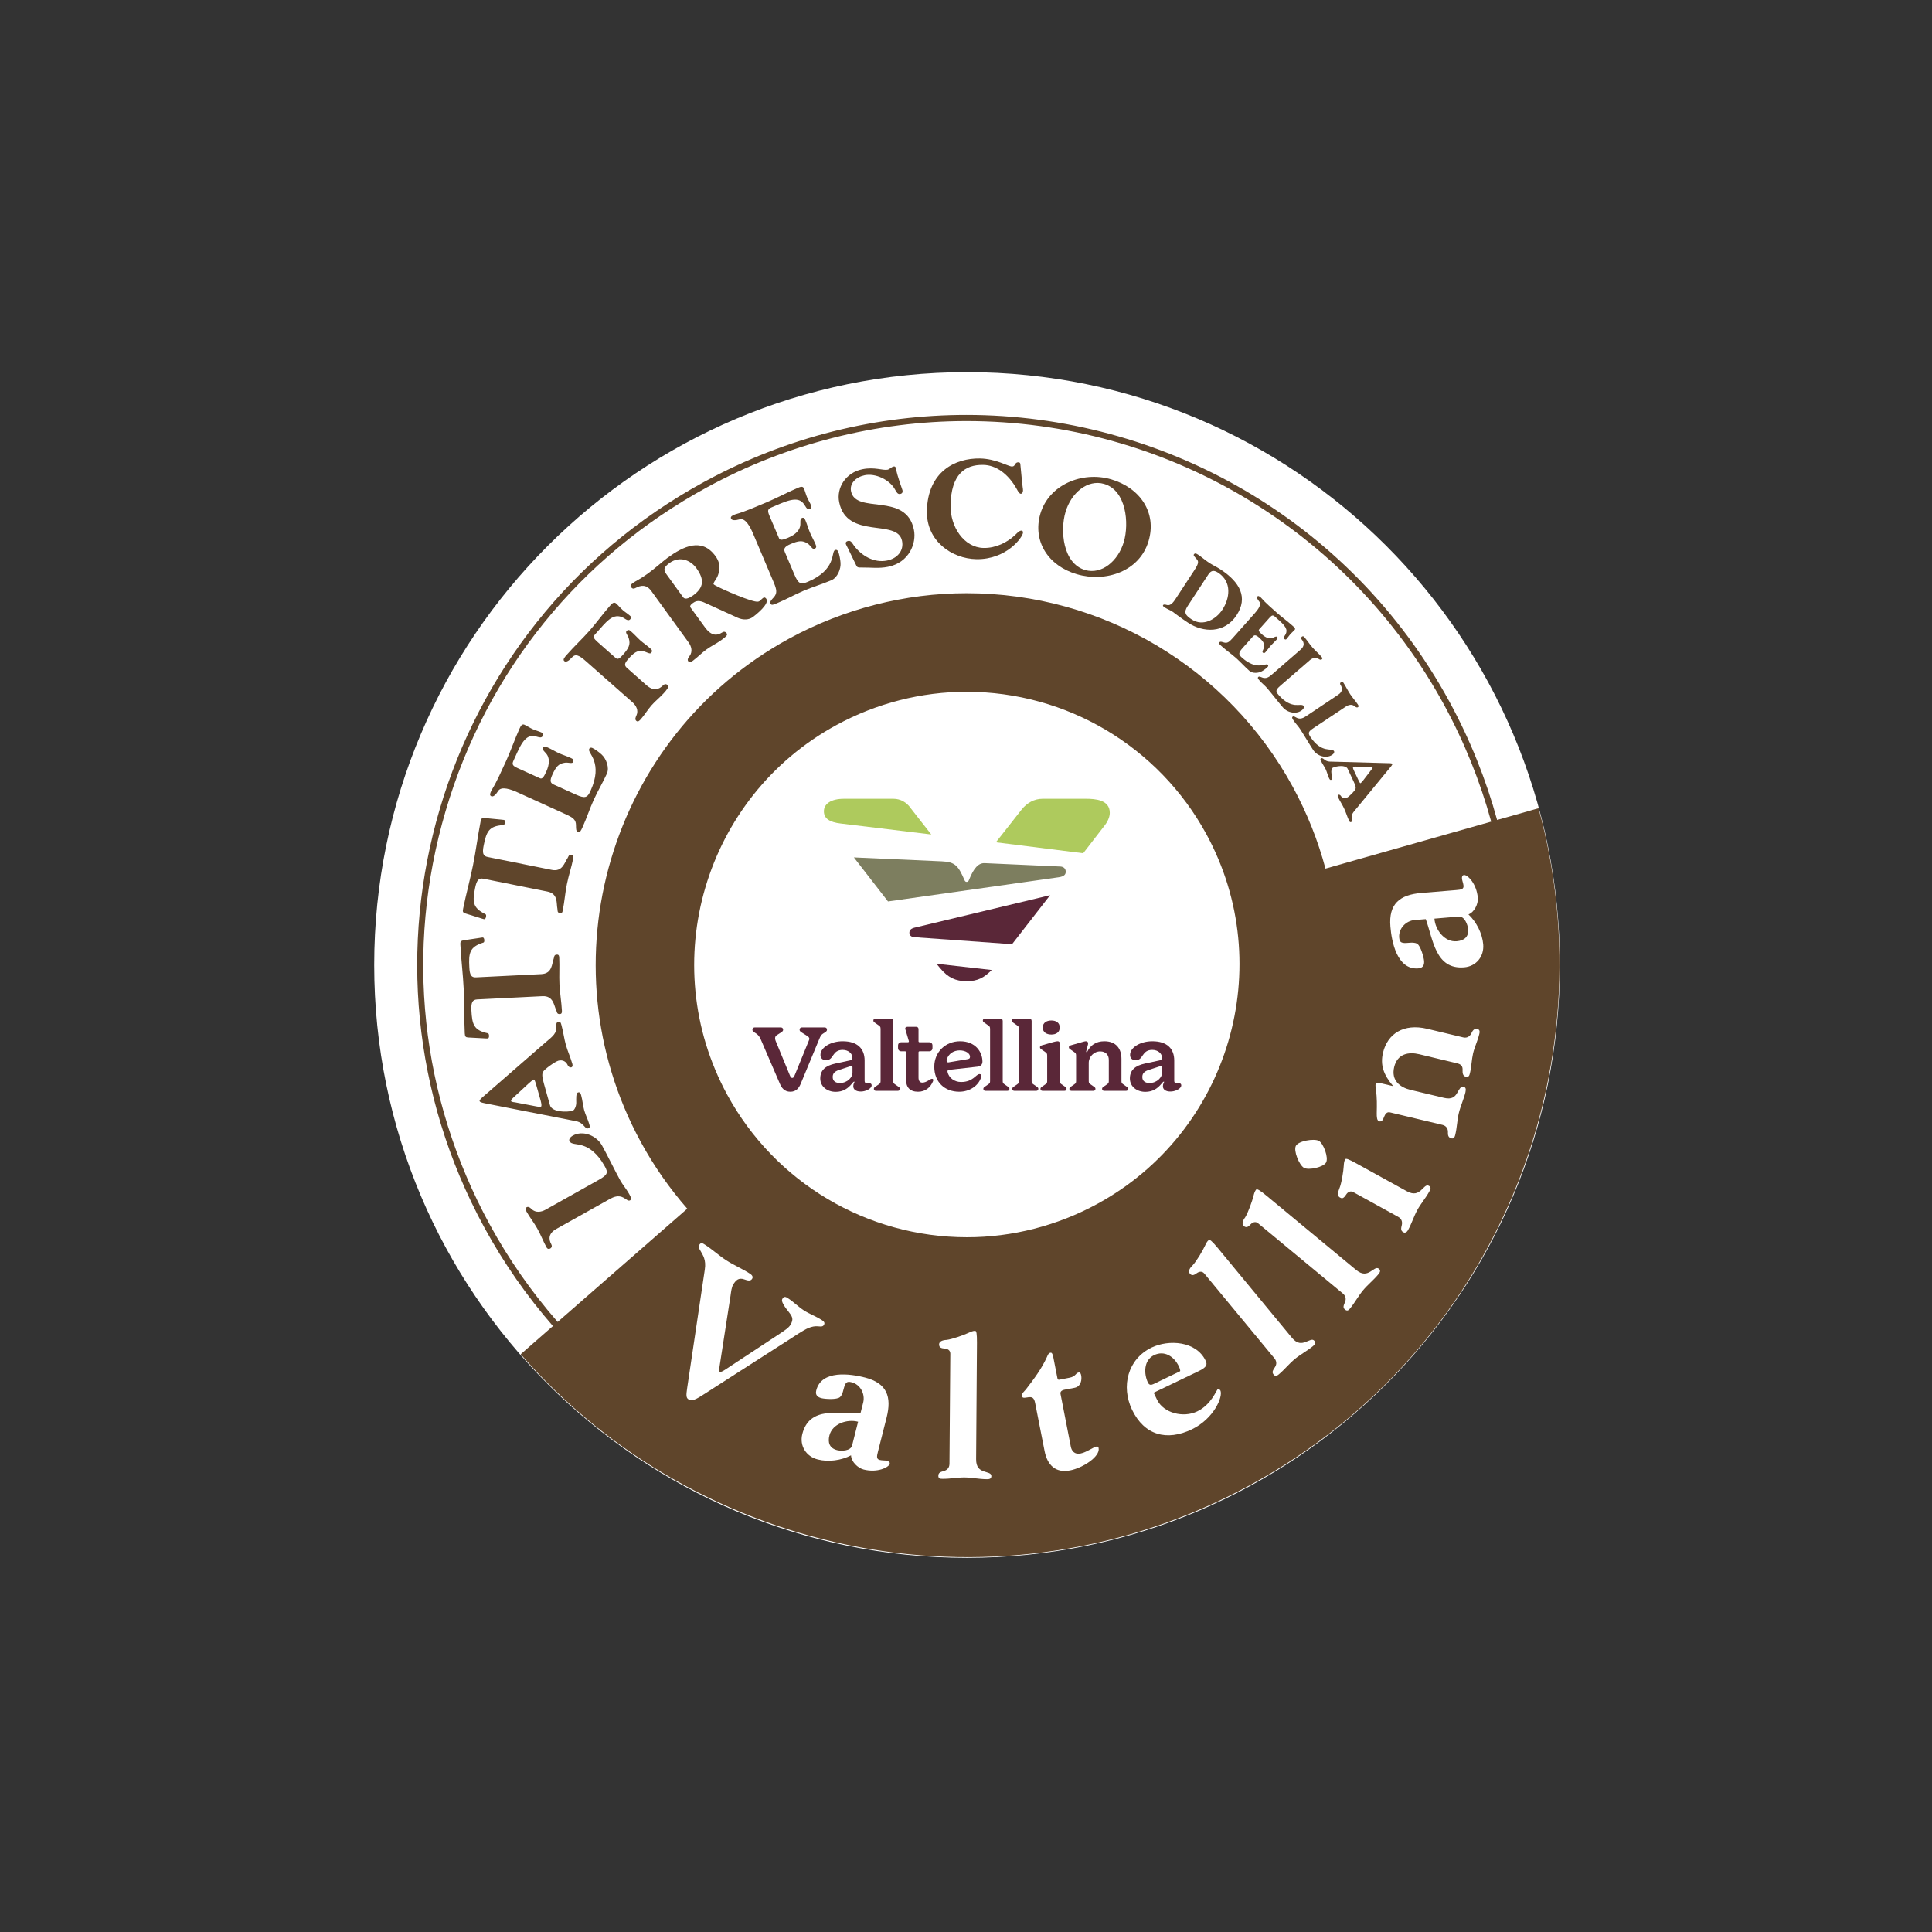 <?xml version="1.0" encoding="UTF-8" standalone="no"?>
<!-- Created with Inkscape (http://www.inkscape.org/) -->

<svg
   width="512"
   height="512"
   viewBox="0 0 135.467 135.467"
   version="1.1"
   id="svg3960"
   xml:space="preserve"
   xmlns="http://www.w3.org/2000/svg"
   xmlns:svg="http://www.w3.org/2000/svg"><rect x="0" y="0" width="135.467" height="135.467" fill="#333333" stroke="none"/><defs
     id="defs3957"><clipPath
       clipPathUnits="userSpaceOnUse"
       id="clipPath1034"><path
         d="M 0,425.197 H 425.197 V 0 H 0 Z"
         id="path1032" /></clipPath></defs><g
     id="g1028"
     transform="matrix(0.208,0,0,-0.208,23.585,111.882)"><g
       id="g1030"
       clip-path="url(#clipPath1034)"><g
         id="g1036"
         transform="translate(412.441,212.603)"><path
           d="M 0,0 C 0,110.37 -89.48,199.838 -199.846,199.838 -310.22,199.838 -399.685,110.37 -399.685,0 c 0,-110.368 89.465,-199.847 199.839,-199.847 C -89.48,-199.847 0,-110.368 0,0"
           style="fill:#ffffff;fill-opacity:1;fill-rule:nonzero;stroke:none"
           id="path1038" /></g><g
         id="g1040"
         transform="translate(373.674,300.559)"><path
           d="M 0,0 C -48.482,88.973 -159.935,121.817 -248.935,73.341 -337.937,24.854 -370.777,-86.616 -322.3,-175.611 -273.789,-264.595 -162.353,-297.43 -73.348,-248.952 15.632,-200.442 48.488,-88.995 0,0"
           style="fill:#ffffff;fill-opacity:1;fill-rule:nonzero;stroke:none"
           id="path1042" /></g><g
         id="g1044"
         transform="translate(74.093,123.581)"><path
           d="m 0,0 c -2.562,-1.446 -2.63,-3.381 -1.622,-5.168 0.296,-0.559 0.159,-1.094 -0.404,-1.413 -0.422,-0.228 -0.935,-0.136 -1.184,0.342 -1.15,2.06 -1.981,4.349 -3.148,6.399 -1.174,2.083 -2.653,3.939 -3.553,5.578 -0.347,0.592 -0.705,1.23 -0.04,1.606 0.667,0.363 1.287,-0.251 1.64,-0.604 1.446,-1.378 3.307,-1.002 4.685,-0.251 l 17.954,10.076 c 3.136,1.764 3.239,2.482 2.009,4.668 -2.516,4.474 -5.219,6.204 -7.411,6.911 -2.192,0.67 -3.821,0.364 -4.424,1.445 -0.336,0.603 0.211,1.401 1.105,1.913 3.416,1.901 7.953,0.023 9.835,-3.302 1.612,-2.868 4.55,-8.903 6.154,-11.783 0.888,-1.571 2.107,-2.971 2.985,-4.555 0.556,-0.978 1.013,-1.787 0.346,-2.174 -0.666,-0.364 -1.122,0.286 -2.225,0.889 -1.731,0.944 -3.364,0.262 -4.737,-0.514 z"
           style="fill:#5f452b;fill-opacity:1;fill-rule:nonzero;stroke:none"
           id="path1046" /></g><g
         id="g1048"
         transform="translate(67.444,164.92)"><path
           d="m 0,0 c 0.717,-0.16 1.287,-0.194 1.423,-0.16 0.404,0.114 0.307,0.945 0,2.129 l -1.446,5.1 C -0.445,8.584 -0.689,9.13 -0.883,9.061 -1.155,8.994 -1.879,8.436 -2.5,7.855 L -7.877,2.88 C -8.362,2.391 -8.635,2.095 -8.545,1.787 -8.464,1.503 -7.406,1.377 -7.15,1.365 Z m -17.225,1.024 c -1.349,0.285 -1.822,0.399 -1.947,0.82 -0.057,0.182 0.279,0.592 0.745,1.036 l 21.57,18.774 c 1.508,1.331 3.511,2.607 3.511,4.542 0.018,1.378 -0.062,2.129 0.683,2.323 0.734,0.216 0.855,-0.262 1.076,-1.025 0.638,-2.254 0.906,-4.622 1.492,-6.694 0.574,-2.083 1.571,-4.236 2.214,-6.501 0.189,-0.66 -0.062,-1.036 -0.329,-1.115 -0.554,-0.149 -1.105,0.25 -1.361,0.944 C 9.871,15.289 8.597,15.757 7.406,15.415 6.268,15.097 2.732,12.568 2.237,11.681 1.827,10.895 1.896,9.961 2.533,7.639 L 4.559,0.421 c 0.672,-2.402 5.664,-2.437 7.64,-1.878 0.677,0.204 1.224,1.616 1.224,2.686 -0.017,1.423 -0.137,3.28 0.597,3.473 0.735,0.204 0.882,-0.319 1.082,-1.07 0.449,-1.606 0.546,-3.314 0.996,-4.919 0.444,-1.594 1.252,-3.097 1.709,-4.691 0.192,-0.671 0.345,-1.229 -0.383,-1.422 -0.716,-0.228 -1.338,0.877 -1.986,1.411 -0.763,0.649 -1.383,0.888 -2.226,1.037 z"
           style="fill:#5f452b;fill-opacity:1;fill-rule:nonzero;stroke:none"
           id="path1050" /></g><g
         id="g1052"
         transform="translate(47.436,200.987)"><path
           d="m 0,0 c -1.708,-0.091 -2.016,-1.286 -1.919,-3.62 0.251,-4.691 0.723,-6.785 5.482,-7.775 0.295,-0.035 0.444,-0.32 0.473,-0.855 0.028,-0.683 -0.257,-0.91 -0.518,-0.91 -0.428,-0.023 -1.094,0.045 -1.623,0.067 l -4.856,0.263 c -0.871,0.045 -1.121,0.262 -1.189,1.4 -0.245,4.998 -0.108,9.939 -0.359,14.937 -0.233,4.998 -0.877,10.019 -1.116,14.891 -0.057,1.23 0.075,1.389 1.685,1.617 l 4.822,0.717 C 1.218,20.8 1.587,20.88 1.907,20.88 2.208,20.903 2.424,20.413 2.43,20.026 2.464,19.435 2.345,19.195 2.06,19.139 -2.58,17.682 -2.864,15.564 -2.613,10.851 -2.494,8.163 -1.924,7.366 -0.359,7.435 l 22.012,1.092 c 3.74,0.182 3.53,3.496 4.161,5.169 0.228,0.547 0.029,1.367 1.059,1.412 0.769,0.035 0.797,-0.546 0.821,-1.138 0.142,-2.869 -0.069,-5.887 0.073,-8.869 0.154,-2.995 0.672,-5.955 0.826,-8.834 0.012,-0.592 0.033,-1.173 -0.724,-1.196 -1.036,-0.057 -0.928,0.762 -1.188,1.286 -0.798,1.582 -0.923,4.919 -4.658,4.737 z"
           style="fill:#5f452b;fill-opacity:1;fill-rule:nonzero;stroke:none"
           id="path1054" /></g><g
         id="g1056"
         transform="translate(49.559,241.676)"><path
           d="m 0,0 c -1.691,0.353 -2.294,-0.739 -2.767,-3.039 -0.928,-4.611 -0.962,-6.752 3.404,-8.881 0.274,-0.113 0.353,-0.421 0.256,-0.944 -0.137,-0.684 -0.449,-0.821 -0.74,-0.764 -0.415,0.08 -1.048,0.319 -1.542,0.468 l -4.663,1.445 c -0.813,0.263 -1.007,0.535 -0.768,1.64 0.99,4.907 2.334,9.677 3.319,14.584 0.99,4.895 1.605,9.916 2.556,14.743 0.239,1.195 0.421,1.321 2.038,1.139 L 5.925,19.924 C 6.267,19.9 6.637,19.866 6.967,19.809 7.251,19.753 7.331,19.229 7.269,18.843 7.144,18.262 6.956,18.068 6.66,18.068 1.816,17.795 1.024,15.791 0.096,11.181 -0.433,8.55 -0.08,7.628 1.451,7.321 L 23.06,2.972 c 3.683,-0.74 4.286,2.55 5.322,3.973 0.318,0.49 0.353,1.332 1.383,1.116 0.734,-0.137 0.632,-0.717 0.507,-1.287 -0.564,-2.846 -1.537,-5.692 -2.124,-8.641 -0.586,-2.914 -0.807,-5.92 -1.377,-8.767 -0.109,-0.569 -0.232,-1.149 -0.973,-0.99 -1.008,0.194 -0.724,0.99 -0.854,1.549 -0.382,1.73 0.331,5.009 -3.352,5.738 z"
           style="fill:#5f452b;fill-opacity:1;fill-rule:nonzero;stroke:none"
           id="path1058" /></g><g
         id="g1060"
         transform="translate(61.063,270.788)"><path
           d="m 0,0 c -2.129,0.968 -5.47,2.221 -6.535,0.444 -0.797,-1.275 -1.622,-2.06 -2.311,-1.742 -0.689,0.308 -0.352,1.07 0.074,1.959 1.987,3.232 3.427,6.728 5.032,10.144 1.554,3.437 2.772,7.011 4.327,10.473 0.471,1.014 0.859,1.913 1.759,1.514 0.944,-0.443 1.822,-1.058 2.76,-1.48 C 6.062,20.869 7.099,20.641 8.043,20.208 8.511,19.98 8.8,19.685 8.481,19.024 8.175,18.296 7.326,18.535 6.923,18.659 4.047,19.593 2.346,18.797 -0.04,13.582 L -1.354,10.69 C -1.929,9.438 -1.679,8.96 0.012,8.185 L 7.581,4.747 c 0.696,-0.318 1.254,0.342 2.067,2.13 1.185,2.572 1.339,4.872 -0.199,6.443 -0.985,1.025 -1.035,1.276 -0.836,1.719 0.301,0.672 0.911,0.387 1.532,0.103 1.297,-0.57 2.509,-1.343 3.808,-1.936 1.297,-0.592 2.687,-0.99 3.956,-1.594 0.608,-0.272 1.212,-0.546 0.837,-1.399 C 18.438,9.552 17.146,10.145 16.024,9.996 13.752,9.7 12.912,8.505 11.738,5.932 10.753,3.779 11.123,3.143 12.216,2.63 l 7.4,-3.359 c 3.206,-1.446 3.94,-1.093 5.015,1.275 2.135,4.68 1.924,7.89 1.179,10.054 -0.723,2.173 -1.993,3.29 -1.662,4.007 0.232,0.535 0.705,0.535 1.132,0.341 0.854,-0.398 2.39,-1.525 3.114,-2.231 1.468,-1.355 2.687,-4.337 1.719,-6.444 -1.349,-2.971 -3.074,-5.806 -4.417,-8.8 -1.361,-2.972 -2.379,-6.137 -3.728,-9.12 -0.632,-1.377 -0.945,-2.049 -1.634,-1.742 -0.689,0.319 -0.582,1.344 -0.622,2.334 -0.016,1.787 -0.921,2.517 -3.415,3.643 z"
           style="fill:#5f452b;fill-opacity:1;fill-rule:nonzero;stroke:none"
           id="path1062" /></g><g
         id="g1064"
         transform="translate(84.191,314.938)"><path
           d="m 0,0 c -2.424,2.151 -3.62,2.664 -4.838,1.275 -1.014,-1.138 -1.97,-1.662 -2.533,-1.161 -0.587,0.5 0.159,1.355 0.95,2.22 2.403,2.743 5.072,5.203 7.481,7.924 2.402,2.71 4.525,5.692 6.916,8.413 0.694,0.798 1.359,1.537 2.145,0.854 0.753,-0.66 1.396,-1.514 2.192,-2.197 0.774,-0.695 1.645,-1.207 2.442,-1.901 0.285,-0.239 0.661,-0.604 0.091,-1.252 -0.529,-0.593 -1.269,-0.114 -1.61,0.101 C 9.74,16.725 7.366,14.038 4.714,11.009 L 2.989,9.086 C 2.255,8.231 2.523,7.741 3.872,6.535 L 9.956,1.161 c 0.689,-0.614 1.315,-0.251 2.442,1.048 1.884,2.129 2.642,3.415 1.988,5.556 -0.365,1.171 -1.259,1.889 -0.757,2.448 0.62,0.683 1.121,0.262 1.61,-0.195 C 16.315,9.086 17.22,8.037 18.273,7.081 19.321,6.159 20.521,5.362 21.587,4.417 22.048,4.02 22.543,3.575 21.928,2.869 21.45,2.322 20.413,3.244 19.025,3.461 17.146,3.768 15.974,2.813 14.112,0.694 12.905,-0.672 12.837,-1.4 13.764,-2.197 l 6.513,-5.773 c 2.505,-2.208 4.252,-1.513 5.71,-0.068 0.461,0.434 0.968,0.524 1.536,0.012 0.582,-0.501 -0.357,-1.571 -1.304,-2.642 -1.309,-1.469 -2.874,-2.664 -4.183,-4.155 -1.292,-1.469 -2.3,-3.188 -3.593,-4.668 -0.466,-0.5 -0.949,-1.047 -1.524,-0.557 -0.57,0.512 -0.194,1.286 0.021,1.765 0.85,1.799 -0.118,3.426 -1.29,4.473 z"
           style="fill:#5f452b;fill-opacity:1;fill-rule:nonzero;stroke:none"
           id="path1066" /></g><g
         id="g1068"
         transform="translate(116.775,336.718)"><path
           d="m 0,0 c 0.324,-0.456 0.973,-1.333 3.536,0.5 3.55,2.596 3.846,5.271 1.063,9.131 -2.01,2.765 -5.669,4.212 -9.078,1.753 -2.118,-1.526 -2.022,-2.403 -1.02,-3.791 z m -10.605,1.945 c -1.661,2.278 -3.5,1.993 -5.339,1.015 -0.564,-0.308 -1.042,-0.308 -1.487,0.318 -0.296,0.375 -0.296,0.729 0.678,1.411 0.939,0.684 2.236,1.15 5.043,3.188 2.159,1.56 4.885,4.008 6.592,5.283 5.34,3.86 11.551,6.899 16.15,0.547 1.884,-2.619 1.515,-4.953 0.569,-7.07 -0.5,-0.991 -1.492,-2.05 -1.189,-2.425 0.403,-0.593 10.429,-5.066 13.906,-5.762 0.722,-0.147 1.207,-0.147 1.553,0.104 0.44,0.341 0.797,0.761 1.15,1.024 0.474,0.329 0.826,0.182 1.127,-0.239 1.207,-1.651 -3.307,-5.282 -4.621,-6.228 -1.145,-0.831 -3.086,-1.07 -5.072,-0.159 L 7.832,-2.188 C 6.291,-1.48 4.947,-0.969 3.484,-2.05 2.459,-2.802 2.317,-3.188 2.67,-3.689 l 4.753,-6.536 c 2.3,-3.165 4.132,-2.88 5.898,-1.787 0.535,0.341 1.041,0.296 1.496,-0.33 0.365,-0.49 -0.028,-0.956 -1.856,-2.277 -1.581,-1.151 -3.403,-1.992 -4.975,-3.142 -1.605,-1.15 -2.959,-2.607 -4.542,-3.768 -0.569,-0.399 -1.15,-0.832 -1.605,-0.206 -0.445,0.603 0.109,1.298 0.405,1.697 1.205,1.582 0.631,3.392 -0.291,4.656 z"
           style="fill:#5f452b;fill-opacity:1;fill-rule:nonzero;stroke:none"
           id="path1070" /></g><g
         id="g1072"
         transform="translate(140.449,358.076)"><path
           d="m 0,0 c -0.916,2.14 -2.528,5.328 -4.514,4.748 -1.474,-0.411 -2.59,-0.422 -2.892,0.273 -0.289,0.694 0.473,1.036 1.385,1.4 3.676,1.036 7.103,2.63 10.575,4.053 3.496,1.468 6.838,3.29 10.292,4.77 1.036,0.455 1.929,0.82 2.312,-0.056 0.409,-0.968 0.649,-2.016 1.054,-2.972 C 18.621,11.26 19.213,10.36 19.599,9.403 19.788,8.938 19.821,8.526 19.144,8.22 18.41,7.935 17.942,8.664 17.733,9.039 16.252,11.658 14.465,12.25 9.177,10.029 L 6.244,8.777 C 4.971,8.242 4.81,7.708 5.527,6 l 3.262,-7.651 c 0.291,-0.706 1.162,-0.604 2.956,0.16 2.623,1.092 4.308,2.686 4.228,4.884 -0.029,1.434 0.091,1.639 0.558,1.821 0.665,0.296 0.923,-0.319 1.202,-0.934 0.547,-1.32 0.921,-2.709 1.485,-4.018 0.553,-1.322 1.287,-2.539 1.839,-3.86 0.262,-0.627 0.513,-1.23 -0.341,-1.605 -0.672,-0.274 -1.242,1.036 -2.142,1.696 -1.901,1.32 -3.312,1.025 -5.93,-0.08 -2.175,-0.933 -2.345,-1.673 -1.879,-2.766 l 3.176,-7.48 c 1.366,-3.233 2.157,-3.473 4.555,-2.47 4.736,2.003 6.774,4.52 7.685,6.614 0.945,2.095 0.746,3.769 1.461,4.077 0.558,0.226 0.906,-0.093 1.1,-0.525 0.358,-0.877 0.711,-2.743 0.767,-3.758 0.166,-1.991 -0.978,-4.997 -3.09,-5.885 -3.023,-1.275 -6.2,-2.22 -9.232,-3.494 -3.03,-1.277 -5.911,-2.915 -8.926,-4.179 -1.395,-0.604 -2.074,-0.888 -2.369,-0.182 -0.296,0.694 0.478,1.389 1.127,2.117 1.185,1.356 1.014,2.505 -0.027,4.998 z"
           style="fill:#5f452b;fill-opacity:1;fill-rule:nonzero;stroke:none"
           id="path1074" /></g><g
         id="g1076"
         transform="translate(172.373,353.237)"><path
           d="m 0,0 c -0.194,0.388 -0.569,0.99 -0.654,1.423 -0.069,0.307 0.05,0.729 0.86,0.899 0.966,0.195 1.474,-1.012 1.945,-1.65 2.533,-3.314 6.654,-5.875 11.151,-4.964 3.359,0.683 5.711,3.245 5.011,6.648 -1.532,7.584 -18.614,0.296 -21.182,13.013 -0.991,4.816 2.168,9.963 7.844,11.112 4.081,0.83 6.899,-0.489 8.493,-0.16 0.523,0.091 1.446,0.956 1.879,1.06 0.637,0.125 0.824,-0.126 0.945,-0.74 0.449,-2.676 2.071,-6.763 2.18,-7.264 0.13,-0.614 -0.069,-1.093 -0.758,-1.23 -0.871,-0.17 -1.207,0.536 -1.827,1.618 C 14.095,22.94 9.398,25.194 5.732,24.455 2.795,23.852 0.58,21.711 1.126,19.059 2.715,11.135 19.712,18.933 22.32,6.08 23.253,1.56 20.76,-4.964 13.598,-6.409 10.525,-7.047 7.622,-6.603 4.599,-6.648 c -0.512,0 -1.297,-0.103 -1.622,0.512 z"
           style="fill:#5f452b;fill-opacity:1;fill-rule:nonzero;stroke:none"
           id="path1078" /></g><g
         id="g1080"
         transform="translate(231.187,375.05)"><path
           d="m 0,0 c 0.062,-0.91 0.296,-1.913 0.284,-2.482 -0.005,-0.524 -0.251,-1.126 -0.746,-1.126 -0.597,0.01 -1.104,1.172 -1.304,1.491 -2.977,5.339 -7.098,8.162 -11.356,8.242 -6.209,0.114 -10.832,-3.222 -11.021,-13.594 -0.124,-7.308 4.554,-14.3 11.158,-14.401 4.109,-0.08 7.953,1.878 10.606,4.36 0.609,0.57 1.354,1.503 2.128,1.491 0.399,-0.011 0.535,-0.261 0.524,-0.694 -0.012,-1.412 -5.448,-9.119 -15.729,-8.937 -8.23,0.159 -16.827,6.068 -16.666,16.189 0.244,13.264 9.494,17.908 17.92,17.749 5.378,-0.103 9.459,-2.686 10.769,-2.709 1.23,-0.023 0.803,1.457 2.174,1.422 0.445,-0.011 0.587,-0.284 0.632,-0.523 z"
           style="fill:#5f452b;fill-opacity:1;fill-rule:nonzero;stroke:none"
           id="path1082" /></g><g
         id="g1084"
         transform="translate(252.402,345.745)"><path
           d="M 0,0 C 5.551,-1.628 11.13,2.972 13.058,9.495 14.875,15.7 13.936,26.81 6.415,29.02 0.859,30.647 -4.719,26.037 -6.615,19.514 -8.459,13.331 -7.525,2.197 0,0 M 8.813,30.557 C 18.444,27.722 24.25,19.445 21.398,9.779 18.387,-0.479 6.969,-4.27 -2.8,-1.412 c -9.649,2.824 -14.971,11.124 -12.284,20.379 2.892,9.803 14.111,14.448 23.897,11.59"
           style="fill:#5f452b;fill-opacity:1;fill-rule:nonzero;stroke:none"
           id="path1086" /></g><g
         id="g1088"
         transform="translate(286.972,333.586)"><path
           d="m 0,0 c -1.411,-2.163 -0.774,-3.107 1.395,-4.52 3.796,-2.494 8.197,0.069 10.309,3.302 2.505,3.825 3.313,9.369 -1.429,12.478 -1.633,1.07 -2.516,0.603 -3.371,-0.705 z m 2.254,12.079 c 1.639,2.505 1.44,3.04 0.7,3.849 -0.768,0.911 -1.075,1.138 -0.848,1.503 0.32,0.465 0.723,0.352 1.373,-0.069 C 4.753,16.509 5.915,15.483 7.16,14.641 8.465,13.799 9.865,13.16 11.123,12.33 17.652,8.038 20.408,2.881 16.496,-3.085 12.46,-9.256 5.272,-9.005 0.12,-5.602 c -2.698,1.765 -4.418,3.177 -5.266,3.747 -0.762,0.501 -1.758,0.854 -2.509,1.354 -0.445,0.296 -0.816,0.535 -0.632,0.809 0.256,0.375 0.824,0.182 1.354,0.045 1.224,-0.319 2.204,1.059 2.845,2.038 z"
           style="fill:#5f452b;fill-opacity:1;fill-rule:nonzero;stroke:none"
           id="path1090" /></g><g
         id="g1092"
         transform="translate(309.628,331.207)"><path
           d="M 0,0 C 0.974,1.104 2.373,2.902 1.496,3.882 0.859,4.622 0.552,5.26 0.859,5.612 1.19,5.977 1.582,5.612 2.055,5.226 3.648,3.392 5.487,1.878 7.258,0.262 c 1.799,-1.594 3.757,-2.994 5.551,-4.601 0.527,-0.466 0.996,-0.876 0.591,-1.331 -0.438,-0.49 -0.985,-0.922 -1.429,-1.4 -0.434,-0.501 -0.796,-1.081 -1.224,-1.583 -0.216,-0.25 -0.45,-0.375 -0.791,-0.057 -0.369,0.33 -0.085,0.785 0.068,1.025 1.092,1.559 0.962,2.754 -1.765,5.168 L 6.756,-1.173 C 6.084,-0.603 5.755,-0.649 4.957,-1.537 L 1.44,-5.488 c -0.313,-0.365 -0.012,-0.82 0.927,-1.651 1.326,-1.207 2.704,-1.719 3.947,-1.07 0.807,0.388 0.956,0.376 1.2,0.171 C 7.857,-8.346 7.577,-8.676 7.286,-8.982 6.69,-9.655 5.994,-10.259 5.385,-10.93 4.787,-11.613 4.287,-12.365 3.677,-13.048 3.409,-13.366 3.12,-13.674 2.675,-13.287 c -0.348,0.308 0.251,0.991 0.382,1.708 0.239,1.424 -0.313,2.163 -1.651,3.358 -1.133,0.992 -1.604,0.877 -2.094,0.319 l -3.445,-3.86 c -1.491,-1.673 -1.395,-2.185 -0.165,-3.29 2.447,-2.163 4.441,-2.641 5.88,-2.583 1.458,0.023 2.369,0.592 2.738,0.261 0.285,-0.238 0.211,-0.534 0,-0.751 -0.404,-0.456 -1.373,-1.173 -1.947,-1.469 -1.099,-0.648 -3.125,-0.831 -4.224,0.148 -1.559,1.366 -2.954,2.948 -4.513,4.338 -1.565,1.378 -3.297,2.573 -4.838,3.962 -0.718,0.637 -1.066,0.945 -0.753,1.309 0.331,0.364 0.939,0.113 1.526,-0.056 1.087,-0.308 1.707,0.09 2.858,1.376 z"
           style="fill:#5f452b;fill-opacity:1;fill-rule:nonzero;stroke:none"
           id="path1094" /></g><g
         id="g1096"
         transform="translate(325.054,318.911)"><path
           d="M 0,0 C 1.418,1.229 1.201,2.447 0.358,3.427 0.086,3.734 0.103,4.087 0.427,4.359 0.656,4.554 0.98,4.542 1.201,4.28 2.176,3.153 3.006,1.845 3.986,0.729 4.992,-0.433 6.154,-1.389 6.922,-2.288 7.208,-2.618 7.521,-2.96 7.145,-3.279 6.786,-3.609 6.314,-3.302 6.041,-3.12 4.98,-2.46 3.865,-2.903 3.113,-3.564 l -9.892,-8.561 c -1.73,-1.503 -1.68,-1.97 -0.638,-3.165 2.142,-2.47 4.059,-3.199 5.505,-3.358 1.446,-0.137 2.419,0.251 2.926,-0.33 0.284,-0.342 0.056,-0.9 -0.439,-1.332 -1.872,-1.629 -4.951,-1.025 -6.535,0.808 -1.372,1.57 -3.979,4.941 -5.351,6.534 -0.739,0.865 -1.683,1.572 -2.453,2.448 -0.472,0.536 -0.871,0.967 -0.502,1.298 0.382,0.32 0.753,-0.023 1.515,-0.261 1.196,-0.366 2.129,0.273 2.886,0.922 z"
           style="fill:#5f452b;fill-opacity:1;fill-rule:nonzero;stroke:none"
           id="path1098" /></g><g
         id="g1100"
         transform="translate(337.709,303.69)"><path
           d="M 0,0 C 1.56,1.036 1.51,2.266 0.781,3.348 0.547,3.678 0.62,4.019 0.968,4.258 1.219,4.429 1.543,4.383 1.742,4.099 2.561,2.857 3.217,1.445 4.043,0.205 4.896,-1.07 5.91,-2.185 6.575,-3.176 6.814,-3.53 7.07,-3.928 6.661,-4.189 6.263,-4.44 5.842,-4.099 5.596,-3.893 4.628,-3.074 3.468,-3.404 2.63,-3.962 l -10.889,-7.241 c -1.919,-1.274 -1.94,-1.73 -1.064,-3.063 1.815,-2.72 3.631,-3.688 5.044,-4.018 1.422,-0.33 2.435,-0.068 2.873,-0.706 0.239,-0.375 -0.062,-0.911 -0.62,-1.275 -2.05,-1.367 -5.033,-0.387 -6.381,1.627 -1.156,1.743 -3.319,5.42 -4.481,7.174 -0.632,0.956 -1.472,1.776 -2.111,2.732 -0.399,0.603 -0.734,1.092 -0.325,1.354 0.405,0.274 0.729,-0.113 1.463,-0.443 1.127,-0.501 2.14,0 2.972,0.547 z"
           style="fill:#5f452b;fill-opacity:1;fill-rule:nonzero;stroke:none"
           id="path1102" /></g><g
         id="g1104"
         transform="translate(343.732,279.475)"><path
           d="M 0,0 C -0.473,0.011 -0.837,-0.012 -0.911,-0.058 -1.162,-0.183 -1.02,-0.685 -0.672,-1.401 L 0.751,-4.44 c 0.421,-0.9 0.632,-1.219 0.745,-1.162 0.166,0.068 0.564,0.5 0.905,0.934 l 2.835,3.688 c 0.263,0.353 0.41,0.558 0.32,0.763 -0.092,0.17 -0.769,0.113 -0.94,0.102 z M 10.912,1.149 C 11.8,1.138 12.101,1.114 12.227,0.842 12.278,0.739 12.101,0.454 11.852,0.124 L 0.308,-13.924 c -0.804,-1.015 -1.931,-1.993 -1.737,-3.223 0.154,-0.865 0.255,-1.332 -0.171,-1.525 -0.432,-0.205 -0.563,0.068 -0.791,0.524 -0.622,1.354 -1.047,2.823 -1.634,4.041 -0.576,1.241 -1.428,2.505 -2.072,3.848 -0.182,0.399 -0.068,0.672 0.09,0.74 0.326,0.148 0.718,-0.034 0.951,-0.455 0.474,-0.672 1.327,-0.82 2.022,-0.49 0.688,0.318 2.635,2.278 2.852,2.903 0.182,0.524 0.034,1.117 -0.61,2.495 l -2.026,4.314 c -0.677,1.435 -3.809,0.934 -5.004,0.375 -0.409,-0.193 -0.592,-1.149 -0.479,-1.811 0.161,-0.898 0.434,-2.037 -0.005,-2.252 -0.427,-0.195 -0.575,0.113 -0.801,0.557 -0.439,0.968 -0.679,2.015 -1.127,2.994 -0.462,0.956 -1.118,1.811 -1.567,2.767 -0.194,0.387 -0.353,0.727 0.085,0.922 0.444,0.227 0.928,-0.399 1.39,-0.683 0.552,-0.318 0.961,-0.399 1.515,-0.433 z"
           style="fill:#5f452b;fill-opacity:1;fill-rule:nonzero;stroke:none"
           id="path1106" /></g><g
         id="g1108"
         transform="translate(51.693,125.118)"><path
           d="m 0,0 c -23.407,42.966 -28.679,92.479 -14.857,139.407 13.821,46.928 45.101,85.66 88.055,109.068 26.853,14.629 57.113,22.359 87.488,22.359 67.187,0 128.882,-36.625 160.988,-95.576 6.899,-12.664 12.209,-25.896 15.933,-39.459 l -55.865,-15.837 c -2.512,9.4 -6.159,18.651 -11.015,27.563 -21.939,40.268 -64.091,65.281 -109.984,65.281 -20.772,0 -41.436,-5.283 -59.771,-15.279 C 40.382,164.511 17.948,88.369 50.953,27.768 55.384,19.632 60.652,12.133 66.597,5.324 L 22.909,-32.852 C 14.204,-22.884 6.489,-11.907 0,0 M 204.818,6.934 C 191.339,-0.41 176.169,-4.304 160.93,-4.304 c -33.716,0 -64.694,18.387 -80.814,47.954 -24.251,44.502 -7.771,100.448 36.738,124.698 13.485,7.354 28.65,11.225 43.889,11.225 33.728,0 64.688,-18.375 80.82,-47.953 C 265.818,87.128 249.322,31.172 204.818,6.934 m 148.733,133.383 -9.438,-2.686 -4.502,-1.264 -0.015,-0.004 c -3.719,13.6 -9.051,26.989 -16.09,39.909 -33.613,61.682 -97.202,96.634 -162.82,96.634 -29.959,0 -60.323,-7.274 -88.466,-22.61 C -17.618,201.341 -50.782,88.848 -1.827,-0.991 4.791,-13.137 12.587,-24.23 21.318,-34.242 l -0.005,-0.004 -3.529,-3.073 -7.338,-6.422 c 60.181,-69.072 162.217,-89.69 246.015,-44.035 83.001,45.219 121.06,140.727 97.09,228.093"
           style="fill:#5f452b;fill-opacity:1;fill-rule:nonzero;stroke:none"
           id="path1110" /></g><g
         id="g1112"
         transform="translate(149.631,88.403)"><path
           d="M 0,0 C 1.64,1.093 2.824,1.9 3.354,2.743 4.031,3.803 4.218,4.565 4.009,5.328 3.609,6.693 2.095,7.9 1.167,9.631 0.599,10.599 0.393,11.134 0.798,11.771 1.356,12.648 2.017,12.216 2.585,11.863 4.492,10.634 6.103,8.959 7.998,7.73 9.889,6.523 12.081,5.749 13.981,4.508 14.5,4.178 15.267,3.677 14.692,2.789 14.107,1.89 12.945,2.642 11.134,2.311 9.063,1.9 7.48,0.796 3.804,-1.583 l -30.085,-19.298 c -3.25,-2.117 -3.995,-1.787 -4.622,-1.377 -0.838,0.512 -0.838,1.4 -0.479,3.779 l 5.949,39.961 c 0.541,3.382 -0.722,4.976 -1.333,6.149 -0.478,0.944 -1.08,1.343 -0.511,2.23 0.568,0.9 1.127,0.547 1.917,0.035 2.507,-1.617 4.72,-3.677 7.236,-5.305 2.516,-1.617 5.323,-2.789 7.832,-4.417 0.394,-0.251 1.378,-0.888 0.81,-1.787 -0.564,-0.888 -1.605,-0.547 -2.649,-0.183 -1.941,0.683 -2.811,-0.33 -3.654,-1.616 -0.642,-1.003 -0.779,-2.563 -0.966,-3.859 l -3.473,-22.384 c -0.382,-2.413 -0.478,-3.074 -0.182,-3.267 0.324,-0.194 0.887,0.067 1.986,0.785 z"
           style="fill:#ffffff;fill-opacity:1;fill-rule:nonzero;stroke:none"
           id="path1114" /></g><g
         id="g1116"
         transform="translate(175.878,58.62)"><path
           d="m 0,0 c -3.574,0.979 -8.651,-0.604 -9.664,-4.61 -0.604,-2.38 0,-4.305 2.584,-4.965 1.411,-0.353 4.559,-0.329 5.06,1.583 z m 6.717,-9.996 c -0.431,-1.674 -0.591,-2.595 0.576,-2.881 0.757,-0.204 1.815,-0.124 2.402,-0.272 0.701,-0.183 1.099,-0.491 0.951,-1.059 -0.302,-1.161 -4.139,-3.074 -8.76,-1.902 -2,0.513 -4.201,2.641 -4.265,4.794 -3.262,-1.72 -7.605,-2.324 -11.208,-1.401 -3.922,0.98 -6.227,4.6 -5.214,8.595 2.408,9.461 12.346,6.797 19.594,6.945 l 0.921,3.61 c 0.746,2.97 -0.99,6.136 -3.882,6.864 -1.674,0.433 -2.128,0 -2.772,-2.504 C -5.167,9.905 -5.413,8.925 -6.123,8.288 -7.172,7.366 -11.156,7.64 -12.311,7.936 c -1.23,0.307 -2.215,0.966 -1.789,2.641 1.77,7.013 11.551,5.568 16.384,4.337 C 9.747,13.013 11.392,8.425 9.61,1.4 Z"
           style="fill:#ffffff;fill-opacity:1;fill-rule:nonzero;stroke:none"
           id="path1118" /></g><g
         id="g1120"
         transform="translate(206.965,81.56)"><path
           d="m 0,0 c 0,1.195 -0.939,1.65 -1.867,1.73 -0.985,0.069 -1.925,0.217 -1.92,1.413 0.019,1.058 1.283,1.457 2.545,1.502 1.931,0.251 5.79,1.617 7.589,2.471 C 6.888,7.378 7.674,7.708 8.355,7.708 8.817,7.696 8.988,6.774 8.982,3.723 L 8.699,-35.566 c -0.019,-2.858 1.29,-3.609 2.537,-4.077 1.287,-0.478 2.614,-0.556 2.597,-1.604 0,-1.07 -0.866,-1.07 -1.657,-1.059 -2.464,0.012 -4.912,0.569 -7.382,0.592 -2.455,0.012 -4.926,-0.502 -7.378,-0.467 -0.741,0 -1.475,0 -1.452,1.059 0.012,1.059 0.815,1.264 1.873,1.583 0.933,0.261 1.867,0.91 1.879,2.448 z"
           style="fill:#ffffff;fill-opacity:1;fill-rule:nonzero;stroke:none"
           id="path1122" /></g><g
         id="g1124"
         transform="translate(235.576,64.835)"><path
           d="m 0,0 c -0.358,1.879 -0.979,2.312 -2.675,1.982 -1.491,-0.296 -1.692,0 -1.789,0.466 -0.176,0.9 0.895,1.651 1.327,2.22 2.749,3.586 5.283,6.91 7.132,11.01 0.228,0.523 0.485,1.252 1.139,1.366 0.336,0.079 0.695,-0.058 0.996,-1.629 L 7.486,8.494 C 7.576,8.037 7.747,7.879 8.196,7.958 l 3.405,0.672 c 2.146,0.422 1.93,1.526 3.029,1.753 0.535,0.092 0.745,-0.33 0.871,-0.99 C 15.773,8.026 15.489,5.67 13.286,5.226 L 9.877,4.577 C 8.771,4.361 8.402,3.803 8.538,3.154 l 3.479,-17.806 c 0.267,-1.298 1.143,-2.687 3.284,-2.266 1.975,0.388 4.338,2.152 5.305,2.334 0.585,0.103 0.707,-0.147 0.78,-0.535 0.547,-2.789 -5.248,-6.649 -9.637,-7.503 -4.946,-0.968 -7.685,1.879 -8.59,6.569 z"
           style="fill:#ffffff;fill-opacity:1;fill-rule:nonzero;stroke:none"
           id="path1126" /></g><g
         id="g1128"
         transform="translate(284.359,75.606)"><path
           d="m 0,0 c 0.303,0.137 -0.118,1.185 -0.341,1.662 -1.678,3.484 -4.964,5.431 -8.339,3.814 -3.649,-1.743 -3.461,-6.444 -2.094,-9.267 0.442,-0.968 1.2,-0.82 1.917,-0.479 z m -8.84,-7.207 1.1,-2.288 c 2.219,-4.656 8.947,-6.228 13.57,-4.008 4.793,2.289 6.484,7.241 6.893,7.435 0.307,0.148 0.786,-0.069 0.923,-0.376 0.973,-2.049 -2.197,-9.54 -9.626,-13.104 -8.454,-4.064 -16.025,-2.004 -20.163,6.626 -3.756,7.867 -1.458,17.055 6.614,20.948 C -3.694,10.816 5.494,10.212 8.658,3.62 9.326,2.254 9.059,1.389 6.319,0.068 Z"
           style="fill:#ffffff;fill-opacity:1;fill-rule:nonzero;stroke:none"
           id="path1130" /></g><g
         id="g1132"
         transform="translate(292.601,108.565)"><path
           d="m 0,0 c -0.75,0.923 -1.759,0.694 -2.538,0.148 -0.809,-0.581 -1.6,-1.07 -2.367,-0.148 -0.672,0.819 0.051,1.936 0.962,2.789 1.332,1.435 3.415,4.953 4.251,6.775 0.229,0.535 0.631,1.308 1.138,1.719 0.371,0.296 1.111,-0.296 3.07,-2.641 L 29.505,-21.62 c 1.815,-2.186 3.306,-1.913 4.582,-1.457 1.259,0.432 2.334,1.241 3.006,0.41 0.677,-0.82 0.016,-1.366 -0.587,-1.879 -1.917,-1.57 -4.133,-2.709 -6.028,-4.28 -1.895,-1.56 -3.455,-3.54 -5.338,-5.124 -0.571,-0.454 -1.129,-0.91 -1.799,-0.09 -0.685,0.819 -0.183,1.479 0.402,2.401 0.554,0.797 0.843,1.902 -0.13,3.085 z"
           style="fill:#ffffff;fill-opacity:1;fill-rule:nonzero;stroke:none"
           id="path1134" /></g><g
         id="g1136"
         transform="translate(310.715,125.517)"><path
           d="m 0,0 c -0.888,0.751 -1.844,0.33 -2.499,-0.33 -0.689,-0.74 -1.378,-1.378 -2.299,-0.604 -0.826,0.672 -0.331,1.914 0.438,2.915 1.008,1.662 2.402,5.51 2.869,7.458 0.137,0.569 0.404,1.411 0.814,1.901 0.296,0.363 1.139,-0.08 3.501,-2.027 L 33.05,-15.723 c 2.197,-1.809 3.615,-1.263 4.789,-0.58 1.148,0.671 2.048,1.651 2.873,0.99 0.814,-0.694 0.251,-1.354 -0.244,-1.98 -1.572,-1.891 -3.552,-3.438 -5.108,-5.328 -1.576,-1.902 -2.743,-4.133 -4.296,-6.024 -0.468,-0.569 -0.934,-1.126 -1.758,-0.443 -0.822,0.671 -0.457,1.412 -0.035,2.447 0.387,0.877 0.472,2.027 -0.718,2.995 z"
           style="fill:#ffffff;fill-opacity:1;fill-rule:nonzero;stroke:none"
           id="path1138" /></g><g
         id="g1140"
         transform="translate(342.843,136.014)"><path
           d="m 0,0 c -1.064,0.58 -1.906,0 -2.42,-0.785 -0.973,-1.503 -1.439,-1.39 -2.135,-1.014 -0.932,0.524 -0.681,1.799 -0.192,2.983 0.763,1.787 1.399,5.829 1.509,7.822 0.028,0.592 0.113,1.433 0.437,2.015 0.263,0.489 1.134,0.136 3.814,-1.333 L 18,0.318 c 2.492,-1.366 3.78,-0.557 4.798,0.319 1.013,0.899 1.702,2.026 2.653,1.503 0.928,-0.512 0.495,-1.276 0.119,-1.957 -1.183,-2.164 -2.841,-4.054 -4.024,-6.205 -1.179,-2.153 -1.9,-4.566 -3.097,-6.718 -0.529,-0.979 -1.161,-1.025 -1.639,-0.763 -0.921,0.513 -0.763,1.344 -0.49,2.402 0.21,0.934 0.08,2.073 -1.257,2.801 z m -11.635,17.294 c 1.56,-0.877 3.323,-5.648 2.431,-7.287 -0.9,-1.628 -5.881,-2.676 -7.441,-1.821 -1.626,0.921 -3.625,5.817 -2.732,7.446 0.888,1.639 6.109,2.538 7.742,1.662"
           style="fill:#ffffff;fill-opacity:1;fill-rule:nonzero;stroke:none"
           id="path1142" /></g><g
         id="g1144"
         transform="translate(355.212,162.905)"><path
           d="m 0,0 c -1.104,0.273 -1.639,-0.569 -1.991,-1.435 -0.355,-0.933 -0.7,-1.809 -1.668,-1.582 -0.78,0.182 -0.855,1.503 -0.836,2.8 0.066,2.859 0.101,5.022 -0.258,7.845 -0.068,0.569 -0.268,1.435 -0.097,2.084 0.069,0.318 0.821,0.352 1.652,0.136 L 0.883,8.892 0.918,9.017 c -3.079,3.667 -4.293,6.9 -3.302,11.1 1.531,6.399 6.956,9.962 14.914,8.061 l 12.157,-2.904 c 1.425,-0.33 2.318,0.547 2.717,1.401 0.455,1.002 1.014,1.685 1.998,1.446 0.644,-0.16 0.961,-0.581 0.66,-1.73 -0.517,-2.199 -1.547,-4.259 -2.083,-6.479 -0.505,-2.208 -0.529,-4.519 -1.059,-6.706 -0.204,-0.911 -0.528,-1.399 -1.36,-1.195 -0.974,0.239 -1.173,1.104 -1.128,2.198 0.104,1.263 -0.421,2.003 -1.828,2.334 L 9.792,19.616 C 6.319,20.437 2.477,19.855 1.378,15.267 0.291,10.679 3.444,8.413 6.923,7.582 L 18.187,4.896 c 2.711,-0.649 3.729,0.466 4.408,1.628 0.699,1.172 1.188,2.379 2.162,2.128 0.7,-0.171 0.911,-0.693 0.643,-1.866 -0.575,-2.38 -1.669,-4.645 -2.237,-7.048 -0.568,-2.39 -0.603,-4.907 -1.195,-7.298 -0.268,-1.161 -0.717,-1.332 -1.372,-1.172 -0.979,0.239 -1.172,1.104 -1.099,2.186 0,0.944 -0.45,1.992 -1.837,2.334 z"
           style="fill:#ffffff;fill-opacity:1;fill-rule:nonzero;stroke:none"
           id="path1146" /></g><g
         id="g1148"
         transform="translate(370.162,228.22)"><path
           d="m 0,0 c 0.232,-3.701 3.399,-7.981 7.492,-7.629 2.452,0.206 4.086,1.412 3.875,4.042 -0.131,1.458 -1.176,4.441 -3.158,4.28 z m 7.27,9.619 c 1.713,0.138 2.641,0.285 2.538,1.469 -0.07,0.797 -0.472,1.765 -0.524,2.356 -0.061,0.742 0.12,1.207 0.705,1.253 1.179,0.103 4.237,-2.902 4.635,-7.684 0.17,-2.049 -1.139,-4.817 -3.153,-5.59 2.668,-2.517 4.668,-6.41 4.975,-10.109 0.329,-4.043 -2.324,-7.39 -6.422,-7.732 -9.74,-0.819 -10.463,9.461 -12.944,16.246 l -3.719,-0.296 c -3.032,-0.25 -5.486,-2.926 -5.241,-5.897 0.148,-1.718 0.711,-2.026 3.284,-1.787 0.935,0.069 1.924,0.148 2.767,-0.308 1.184,-0.717 2.231,-4.564 2.341,-5.749 0.113,-1.252 -0.223,-2.413 -1.932,-2.561 -7.212,-0.604 -9.022,9.13 -9.42,14.094 -0.644,7.674 3.176,10.725 10.377,11.327 z"
           style="fill:#ffffff;fill-opacity:1;fill-rule:nonzero;stroke:none"
           id="path1150" /></g><g
         id="g1152"
         transform="translate(193.165,223.468)"><path
           d="M 0,0 C 0,-0.879 0.615,-1.406 1.581,-1.493 L 34.613,-3.865 47.44,12.65 1.581,1.669 C 0.615,1.406 0,0.878 0,0"
           style="fill:#5a2738;fill-opacity:1;fill-rule:nonzero;stroke:none"
           id="path1154" /></g><g
         id="g1156"
         transform="translate(218.554,246.924)"><path
           d="m 0,0 c -2.108,0.088 -3.69,-1.669 -5.271,-5.623 -0.176,-0.439 -0.351,-0.702 -0.791,-0.702 -0.439,0 -0.615,0.263 -0.79,0.702 -2.021,4.657 -3.075,6.062 -7.643,6.238 l -29.606,1.318 11.508,-14.847 57.631,8.17 c 1.669,0.264 2.284,0.879 2.284,1.845 0,1.054 -0.703,1.669 -1.757,1.757 z"
           style="fill:#7d7e5f;fill-opacity:1;fill-rule:nonzero;stroke:none"
           id="path1158" /></g><g
         id="g1160"
         transform="translate(203.531,211.52)"><path
           d="m 0,0 c 2.636,-3.163 5.183,-4.393 8.961,-4.393 3.777,0 5.886,1.23 8.434,3.778 L -1.23,1.493 Z"
           style="fill:#5a2738;fill-opacity:1;fill-rule:nonzero;stroke:none"
           id="path1162-3" /></g><g
         id="g1164"
         transform="translate(193.604,265.46)"><path
           d="M 0,0 C -1.318,1.933 -3.426,3.163 -5.798,3.163 H -22.49 c -4.305,0 -6.764,-1.67 -6.764,-4.217 0,-2.46 1.932,-3.69 5.71,-4.129 L 6.94,-8.873 Z"
           style="fill:#aeca5d;fill-opacity:1;fill-rule:nonzero;stroke:none"
           id="path1166" /></g><g
         id="g1168"
         transform="translate(252.64,268.623)"><path
           d="m 0,0 h -14.583 c -2.812,0 -5.271,-1.406 -7.028,-3.602 l -8.698,-11.069 29.43,-3.69 6.853,8.873 C 7.38,-7.819 8.082,-6.15 8.082,-4.744 8.082,-0.351 3.25,0 0,0"
           style="fill:#aeca5d;fill-opacity:1;fill-rule:nonzero;stroke:none"
           id="path1170" /></g><g
         id="g1172"
         transform="translate(141.471,189.525)"><path
           d="m 0,0 -0.474,0.305 c -0.406,0.27 -0.744,0.473 -0.744,0.947 0,0.473 0.304,0.778 0.812,0.778 H 8.323 C 8.83,2.03 9.135,1.725 9.135,1.252 9.135,0.778 8.796,0.575 8.39,0.305 L 6.969,-0.609 C 6.394,-0.981 6.259,-1.692 6.665,-2.639 l 4.533,-10.996 c 0.406,-0.981 0.542,-1.353 1.015,-1.353 0.474,0 0.609,0.372 1.015,1.353 l 4.636,11.368 c 0.27,0.643 0,1.049 -0.609,1.421 l -1.827,1.151 c -0.406,0.27 -0.745,0.473 -0.745,0.947 0,0.473 0.305,0.778 0.812,0.778 h 7.613 c 0.507,0 0.812,-0.305 0.812,-0.778 0,-0.474 -0.339,-0.677 -0.745,-0.947 L 22.532,-0.102 C 21.991,-0.44 21.72,-0.913 21.314,-1.895 l -6.259,-15.089 c -0.575,-1.353 -1.488,-2.673 -3.484,-2.673 -1.996,0 -2.944,1.32 -3.519,2.673 L 1.59,-1.996 C 1.184,-1.049 0.71,-0.474 0,0"
           style="fill:#5a2738;fill-opacity:1;fill-rule:nonzero;stroke:none"
           id="path1174" /></g><g
         id="g1176"
         transform="translate(278.357,176.161)"><path
           d="m 0,0 c 0,-1.252 -1.556,-3.35 -4.263,-3.35 -1.522,0 -2.402,0.745 -2.402,1.997 0,0.947 0.338,1.827 2.132,2.402 l 3.924,1.285 C -0.169,2.47 0,2.368 0,1.962 Z M 5.752,-3.451 H 4.804 c -0.575,0 -0.71,0.44 -0.71,0.913 v 6.767 c 0,3.959 -2.368,6.496 -7.41,6.496 -3.89,0 -7.476,-2.03 -7.476,-4.601 0,-1.083 0.676,-1.793 1.928,-1.793 2.605,0 1.928,3.484 5.548,3.484 2.03,0 3.282,-1.319 3.282,-2.571 0,-0.372 -0.101,-0.812 -0.846,-0.981 L -5.751,3.214 c -3.35,-0.71 -5.109,-2.233 -5.109,-5.041 0,-2.774 2.402,-4.5 5.21,-4.5 2.538,0 4.161,1.184 5.447,2.741 0.305,0.372 0.575,0.71 0.778,0.71 0.068,0 0.102,-0.034 0.102,-0.101 0,-0.068 -0.034,-0.136 -0.102,-0.271 -0.27,-0.575 -0.304,-0.88 -0.304,-1.218 0,-1.015 0.879,-1.759 2.537,-1.759 1.489,0 3.147,0.778 3.553,1.658 0.033,0.067 0.101,0.27 0.101,0.439 0,0.44 -0.271,0.677 -0.71,0.677"
           style="fill:#5a2738;fill-opacity:1;fill-rule:nonzero;stroke:none"
           id="path1178" /></g><g
         id="g1180"
         transform="translate(173.984,176.161)"><path
           d="m 0,0 c 0,-1.252 -1.556,-3.35 -4.263,-3.35 -1.522,0 -2.402,0.745 -2.402,1.997 0,0.947 0.338,1.827 2.131,2.402 l 3.925,1.285 C -0.169,2.47 0,2.368 0,1.962 Z M 5.752,-3.451 H 4.804 c -0.575,0 -0.71,0.44 -0.71,0.913 v 6.767 c 0,3.959 -2.369,6.496 -7.41,6.496 -3.89,0 -7.477,-2.03 -7.477,-4.601 0,-1.083 0.677,-1.793 1.929,-1.793 2.605,0 1.928,3.484 5.548,3.484 2.03,0 3.282,-1.319 3.282,-2.571 0,-0.372 -0.101,-0.812 -0.846,-0.981 L -5.752,3.214 c -3.349,-0.71 -5.108,-2.233 -5.108,-5.041 0,-2.774 2.402,-4.5 5.21,-4.5 2.537,0 4.161,1.184 5.447,2.741 0.305,0.372 0.575,0.71 0.778,0.71 0.068,0 0.102,-0.034 0.102,-0.101 0,-0.068 -0.034,-0.136 -0.102,-0.271 -0.27,-0.575 -0.304,-0.88 -0.304,-1.218 0,-1.015 0.879,-1.759 2.537,-1.759 1.489,0 3.147,0.778 3.553,1.658 0.033,0.067 0.101,0.27 0.101,0.439 0,0.44 -0.271,0.677 -0.71,0.677"
           style="fill:#5a2738;fill-opacity:1;fill-rule:nonzero;stroke:none"
           id="path1182" /></g><g
         id="g1184"
         transform="translate(251.427,186.615)"><path
           d="m 0,0 -3.789,-1.083 c -0.44,-0.135 -0.711,-0.27 -0.711,-0.676 0,-0.406 0.305,-0.575 0.643,-0.812 l 1.117,-0.778 c 0.473,-0.339 0.676,-0.474 0.676,-1.218 v -8.391 c 0,-0.71 -0.034,-0.879 -0.507,-1.218 l -1.117,-0.778 c -0.338,-0.237 -0.643,-0.406 -0.643,-0.812 0,-0.406 0.271,-0.677 0.711,-0.677 h 7.375 c 0.44,0 0.711,0.271 0.711,0.677 0,0.406 -0.305,0.575 -0.643,0.812 l -1.116,0.778 c -0.474,0.339 -0.508,0.508 -0.508,1.218 v 5.955 c 0,2.03 1.726,3.857 3.857,3.857 1.928,0 2.91,-1.252 2.91,-2.842 v -6.97 c 0,-0.71 -0.034,-0.879 -0.508,-1.218 l -1.116,-0.778 c -0.339,-0.237 -0.643,-0.406 -0.643,-0.812 0,-0.406 0.27,-0.677 0.71,-0.677 h 7.376 c 0.44,0 0.71,0.271 0.71,0.677 0,0.406 -0.304,0.575 -0.643,0.812 l -1.116,0.778 c -0.474,0.339 -0.507,0.508 -0.507,1.218 v 7.274 c 0,3.417 -1.76,5.955 -5.786,5.955 -2.876,0 -4.703,-1.421 -5.718,-3.485 -0.067,-0.135 -0.169,-0.169 -0.236,-0.169 -0.102,0 -0.203,0.067 -0.136,0.27 l 0.609,2.369 C 2.098,-0.203 1.861,0.271 1.184,0.271 0.947,0.271 0.609,0.169 0,0"
           style="fill:#5a2738;fill-opacity:1;fill-rule:nonzero;stroke:none"
           id="path1186" /></g><g
         id="g1188"
         transform="translate(239.619,182.048)"><path
           d="m 0,0 v -8.39 c 0,-0.711 -0.034,-0.88 -0.508,-1.218 l -1.116,-0.779 c -0.338,-0.236 -0.643,-0.406 -0.643,-0.812 0,-0.405 0.271,-0.676 0.711,-0.676 h 7.375 c 0.44,0 0.711,0.271 0.711,0.676 0,0.406 -0.305,0.576 -0.643,0.812 L 4.77,-9.608 C 4.297,-9.27 4.263,-9.101 4.263,-8.39 V 4.06 C 4.263,4.432 4.094,4.838 3.485,4.838 3.248,4.838 2.808,4.77 2.064,4.567 L -1.725,3.485 C -2.165,3.35 -2.436,3.214 -2.436,2.808 c 0,-0.406 0.305,-0.575 0.643,-0.812 L -0.677,1.218 C -0.203,0.88 0,0.744 0,0"
           style="fill:#5a2738;fill-opacity:1;fill-rule:nonzero;stroke:none"
           id="path1190" /></g><g
         id="g1192"
         transform="translate(235.931,170.173)"><path
           d="m 0,0 h -7.376 c -0.439,0 -0.71,0.271 -0.71,0.677 0,0.406 0.304,0.575 0.643,0.812 l 1.116,0.778 c 0.474,0.338 0.508,0.507 0.508,1.218 v 17.39 c 0,0.744 -0.203,0.879 -0.677,1.218 l -1.116,0.778 c -0.339,0.237 -0.643,0.406 -0.643,0.812 0,0.406 0.271,0.676 0.71,0.676 h 5.177 c 0.541,0 0.812,-0.338 0.812,-0.811 V 3.485 c 0,-0.711 0.033,-0.88 0.507,-1.218 L 0.068,1.489 C 0.406,1.252 0.71,1.083 0.71,0.677 0.71,0.271 0.44,0 0,0"
           style="fill:#5a2738;fill-opacity:1;fill-rule:nonzero;stroke:none"
           id="path1194" /></g><g
         id="g1196"
         transform="translate(226.187,170.173)"><path
           d="m 0,0 h -7.376 c -0.439,0 -0.71,0.271 -0.71,0.677 0,0.406 0.305,0.575 0.643,0.812 l 1.116,0.778 c 0.474,0.338 0.508,0.507 0.508,1.218 v 17.39 c 0,0.744 -0.203,0.879 -0.677,1.218 l -1.116,0.778 c -0.339,0.237 -0.643,0.406 -0.643,0.812 0,0.406 0.271,0.676 0.71,0.676 h 5.177 c 0.541,0 0.812,-0.338 0.812,-0.811 V 3.485 c 0,-0.711 0.034,-0.88 0.507,-1.218 L 0.068,1.489 C 0.406,1.252 0.71,1.083 0.71,0.677 0.71,0.271 0.44,0 0,0"
           style="fill:#5a2738;fill-opacity:1;fill-rule:nonzero;stroke:none"
           id="path1198" /></g><g
         id="g1200"
         transform="translate(189.276,170.173)"><path
           d="m 0,0 h -7.376 c -0.439,0 -0.71,0.271 -0.71,0.677 0,0.406 0.304,0.575 0.643,0.812 l 1.116,0.778 c 0.474,0.338 0.508,0.507 0.508,1.218 v 17.39 c 0,0.744 -0.203,0.879 -0.677,1.218 l -1.116,0.778 c -0.339,0.237 -0.643,0.406 -0.643,0.812 0,0.406 0.27,0.676 0.71,0.676 h 5.177 c 0.541,0 0.812,-0.338 0.812,-0.811 V 3.485 c 0,-0.711 0.034,-0.88 0.507,-1.218 L 0.068,1.489 C 0.406,1.252 0.71,1.083 0.71,0.677 0.71,0.271 0.44,0 0,0"
           style="fill:#5a2738;fill-opacity:1;fill-rule:nonzero;stroke:none"
           id="path1202" /></g><g
         id="g1204"
         transform="translate(190.46,186.548)"><path
           d="m 0,0 h 2.165 c 0.372,0 0.44,0.203 0.339,0.474 L 1.353,4.364 C 1.184,4.906 1.522,5.21 2.064,5.21 h 2.943 c 0.508,0 0.778,-0.338 0.778,-0.812 V 0.338 C 5.785,0.135 5.921,0 6.124,0 h 3.248 c 0.676,0 1.116,-0.44 1.116,-1.117 v -0.811 c 0,-0.677 -0.44,-1.117 -1.116,-1.117 H 6.124 c -0.203,0 -0.339,-0.135 -0.339,-0.338 v -8.526 c 0,-1.083 0.44,-1.692 1.286,-1.692 1.455,0 2.605,1.286 3.248,1.286 0.304,0 0.44,-0.169 0.44,-0.406 0,-0.135 -0.034,-0.271 -0.102,-0.44 -0.846,-2.097 -2.571,-3.519 -5.041,-3.519 -2.74,0 -4.026,1.523 -4.026,3.993 v 9.304 c 0,0.203 -0.135,0.338 -0.338,0.338 H 0 c -0.677,0 -1.117,0.44 -1.117,1.117 v 0.811 C -1.117,-0.44 -0.677,0 0,0"
           style="fill:#5a2738;fill-opacity:1;fill-rule:nonzero;stroke:none"
           id="path1206" /></g><g
         id="g1208"
         transform="translate(238.13,191.521)"><path
           d="M 0,0 C 0,1.624 1.286,2.368 2.91,2.368 4.5,2.368 5.718,1.624 5.718,0 5.718,-1.624 4.5,-2.368 2.91,-2.368 1.286,-2.368 0,-1.624 0,0"
           style="fill:#5a2738;fill-opacity:1;fill-rule:nonzero;stroke:none"
           id="path1210" /></g><g
         id="g1212"
         transform="translate(205.82,180.898)"><path
           d="m 0,0 c 0.609,1.827 2.301,2.91 4.297,2.91 2.03,0 3.485,-1.015 3.485,-2.132 0,-0.609 -0.305,-0.744 -0.914,-0.846 L 0.609,-1.116 C -0.135,-1.252 -0.203,-0.609 0,0 m 10.996,-5.075 c -1.218,0 -2.098,-2.673 -6.226,-2.673 -2.266,0 -4.161,1.421 -4.567,3.418 -0.101,0.507 0.237,0.642 0.541,0.676 l 9.609,1.083 c 0.879,0.101 1.624,0.609 1.624,1.691 0,3.248 -2.335,6.868 -7.545,6.868 -4.838,0 -8.695,-3.552 -8.695,-8.593 0,-5.143 3.485,-8.424 8.424,-8.424 3.587,0 6.327,2.097 7.207,4.432 0.135,0.338 0.237,0.676 0.237,0.913 0,0.339 -0.17,0.609 -0.609,0.609"
           style="fill:#5a2738;fill-opacity:1;fill-rule:nonzero;stroke:none"
           id="path1214" /></g></g></g></svg>
